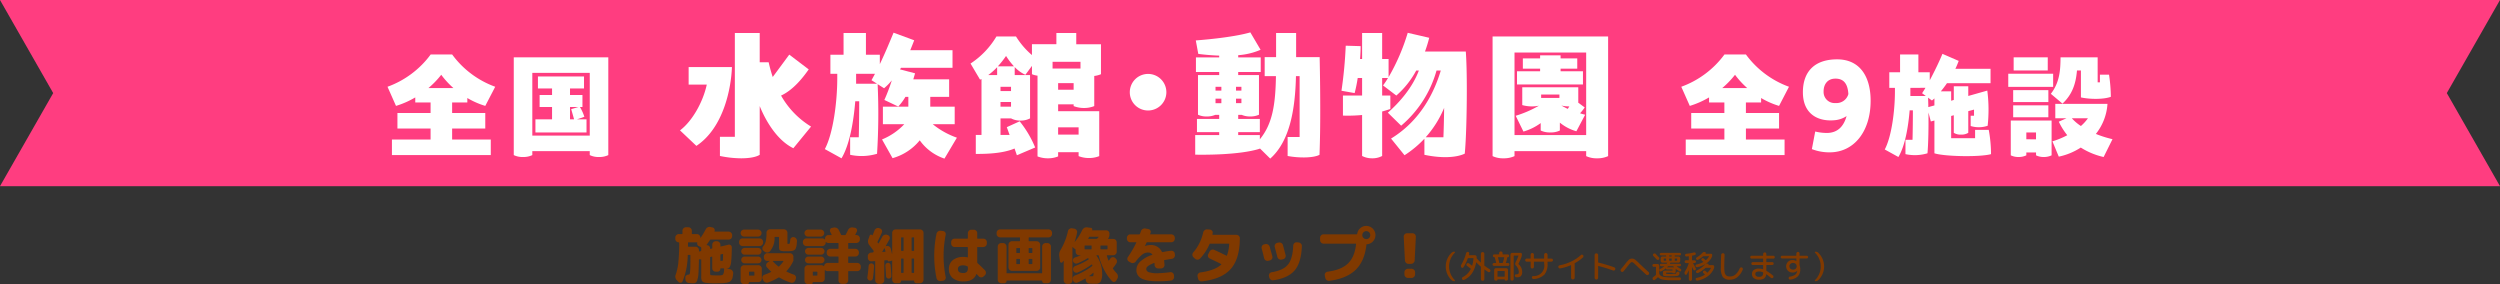 <svg id="レイヤー_1" data-name="レイヤー 1" xmlns="http://www.w3.org/2000/svg" viewBox="0 0 940 106.846">
  <rect x="0" y="0" width="940" height="106.846" fill="#333333" stroke="none"/>
  <defs>
    <style>
      .cls-1 {
        fill: #ff3d80;
      }

      .cls-2 {
        fill: #fff;
      }

      .cls-3 {
        fill: #803900;
      }
    </style>
  </defs>
  <title>txt_facility</title>
  <g>
    <polygon class="cls-1" points="940 70 0 70 20 35 0 0 940 0 920 35 940 70"/>
    <g>
      <path class="cls-2" d="M170,52.465h14.534v5.85H147.365v-5.85H161.9v-4.14H149.434V42.476H161.9v-3.96h-5.76v-1.89a33.426,33.426,0,0,1-7.245,3.194l-3.194-7.2a34.841,34.841,0,0,0,16.244-12.149H170a34.718,34.718,0,0,0,16.2,12.149l-3.735,7.2a30.166,30.166,0,0,1-6.75-2.969v1.665H170v3.96h12.464v5.849H170Zm-8.91-19.349h9.405a31.936,31.936,0,0,1-4.59-5A33.585,33.585,0,0,1,161.089,33.116Z"/>
      <path class="cls-2" d="M228.723,21.552V58.315a7.7,7.7,0,0,1-3.465.72,7.5,7.5,0,0,1-3.509-.72V56.83h-21.6v1.485a7.691,7.691,0,0,1-3.465.72,7.515,7.515,0,0,1-3.51-.72V21.552ZM221.749,50.98V27.4h-21.6V50.98Zm-20.43-6.12h6.255V40.226h-4.68v-4.5h4.68V33.251h-5.31v-4.5h17.324v4.5h-5.264v2.475H219v4.5h-.945a17.276,17.276,0,0,1,1.665,3.69l-2.744.944h3.555v4.951H201.319Zm13.005-4.634V44.86h1.53l-1.08-3.824,2.744-.81Z"/>
      <path class="cls-2" d="M275.207,25.209c-.276,7.754-3.026,22.768-13.364,29.642l-6.159-5.83c4.729-3.575,8.689-10.833,10.064-17.212h-6.82v-6.6Zm29.751,22.383L298.3,55.73c-5.224-2.53-9.678-8.579-12.648-15.837V58.205c-1.375.88-3.96,1.319-6.985,1.319a40.28,40.28,0,0,1-7.973-.879V51.44h5.609V12.4h9.349v11h3.354c.441,1.924.935,3.739,1.54,5.554l6.214-8.414,7.315,5.554c-2.2,3.135-5.775,7.7-10.394,9.844A32.1,32.1,0,0,0,304.958,47.592Z"/>
      <path class="cls-2" d="M359.792,51.771l-4.674,7.864a18.647,18.647,0,0,1-9.294-6.874A20.189,20.189,0,0,1,335.6,59.47l-3.959-7.039A23.866,23.866,0,0,0,340,46.711h-8.029v-6.6h9.569V36.428h-1.1a20.065,20.065,0,0,1-2.695,3.63l-5.224-2.475a68.413,68.413,0,0,0,2.805-7.369,21.339,21.339,0,0,1-2.915,2.97l-2.42-1.54a241.451,241.451,0,0,1-.22,26.176,20.3,20.3,0,0,1-10.118.385v-6.6h3.244c.11-4.013.165-9.458.165-13.528h-1.484c-.66,8.084-2.2,16.5-5.17,21.447l-6.27-3.463c3.135-5.885,4.675-17.763,4.675-26.672v-1.65h-2.585V20.59h4.949V12.4h8.414V20.59h5.225v3.519c2.035-4.234,3.739-8.414,5.169-11.823l7.754,2.86c-.44,1.155-.935,2.419-1.484,3.739h15.892v6.6H338.785l-.385.6,5.664,1.485-.659,2.255h13.472v6.6h-7.093v3.684h9.183v6.6h-8.249A30.41,30.41,0,0,0,359.792,51.771ZM329.766,31.479l-2.09-1.321c.441-.769.88-1.6,1.321-2.419h-7.1v3.74Z"/>
      <path class="cls-2" d="M404.673,12.4v4.235h9.294V27.9a8.943,8.943,0,0,1-2.529.659v11.33a10.043,10.043,0,0,1-3.85.714,10.539,10.539,0,0,1-3.9-.714v-.661h-5.83v2.585h15.453V58.7a10.007,10.007,0,0,1-3.849.715,10.523,10.523,0,0,1-3.905-.715V57.215h-7.7V58.81a10.015,10.015,0,0,1-3.849.714,10.528,10.528,0,0,1-3.9-.714V28.454a7.769,7.769,0,0,1-2.09-.55V24.77l-2.474,3.354a12.689,12.689,0,0,1-4.014-2.915v3.025H387.3V44.512a7.45,7.45,0,0,1-3.574.825,7.305,7.305,0,0,1-3.574-.825h-3.96v6.214h3.41l-1.045-2.914,4.839-2.2a39.766,39.766,0,0,1,5.829,9.844l-6.874,2.915-.88-2.53c-4.674,1.98-11.108,2.035-14.573,2.035V50.726h2.146V29.719l-.55.219-3.575-6.048a31.138,31.138,0,0,0,9.734-10.174h7.368A29.63,29.63,0,0,0,388.01,20.7V16.631H397.2V12.4ZM374.922,28.234V25.265a24.1,24.1,0,0,1-3.354,2.969Zm6.325-3.3a26.184,26.184,0,0,1-2.97-3.9,34.378,34.378,0,0,1-3.079,3.9Zm-5.06,7.7v1.6h3.96v-1.6Zm3.96,5.72h-3.96v1.759h3.96Zm15.618-15.124v2.53h10.5v-2.53Zm7.919,8.03h-5.83v2.474h5.83Zm-5.83,19.357h7.7v-2.75h-7.7Z"/>
      <path class="cls-2" d="M424.806,34.668a6.874,6.874,0,1,1,6.874,6.874A6.841,6.841,0,0,1,424.806,34.668Z"/>
      <path class="cls-2" d="M496.191,21.47c.166,7.973.221,14.188.221,19.852s-.055,10.833-.275,16.883c-2.2,1.21-7.7,1.265-11.989.44V51.5h4.51V28.619h-1.375c-.275,12.153-2.2,24.416-9.678,31.016l-3.9-3.85V55.9c-7.7,2.474-21.778,2.309-24.308,2.254V50.781h9.02v-1.1h-8.36v-4.95h8.36v-1.54h-1.486a8.024,8.024,0,0,1-3.189.606,7.511,7.511,0,0,1-3.3-.66v-14.9h7.975V27.079h-8.745v-5.5h8.745v-.66c-2.75-.11-5.445-.33-7.865-.66l-.934-5.06c6.489-.494,15.178-1.484,20.511-3.024l3.85,6.544a25.879,25.879,0,0,1-8.414,2.035v.825h8.468v5.5h-8.468v1.155h7.81v14.9a7.681,7.681,0,0,1-3.3.66,7.841,7.841,0,0,1-3.19-.606h-1.32v1.54h8.14v4.95h-8.14v1.1h8.14v1.595c4.729-5.774,5.883-12.979,6.049-23.757h-4.234V21.47h4.289V12.4h7.533V21.47ZM459.237,32.633h-2.2v1.43h2.2Zm0,6.16v-1.7h-2.2v1.7Zm7.534-4.73v-1.43h-2.034v1.43Zm-2.034,3.025v1.7h2.034v-1.7Z"/>
      <path class="cls-2" d="M551.521,33.788c0,8.964-.273,18.918-.769,23.977-2.8,1.375-8.193,1.924-15.178.44v-6.05A39.374,39.374,0,0,1,528.1,58.37L523.035,52.1c11.164-6.82,16.279-17.488,18.7-25.572h-1.6A41.956,41.956,0,0,1,526.83,47.262l-5-4.9c4.51-3.96,9.293-9.513,11.658-15.838h-.99a33.424,33.424,0,0,1-7.478,9.4l-5-3.794a31.372,31.372,0,0,0,1.869-2.805h-2.2v6.6h3.08v5.059c-1.045.33-2.035.66-3.08.935V58.645a7.737,7.737,0,0,1-3.8.879,8.165,8.165,0,0,1-3.739-.879v-15.4a59.455,59.455,0,0,1-7.205.22V35.933h7.205v-6.6H510.5A54.783,54.783,0,0,1,509.344,35l-4.951-.88a161.694,161.694,0,0,0,1.6-16.937l5.61.165c0,.989-.055,2.694-.221,4.839h.771V12.4h7.534v9.789h2.42V29a76.831,76.831,0,0,0,7.2-16.663l8.084,1.87a51.862,51.862,0,0,1-1.594,5.169h15.342C551.412,22.9,551.521,28.124,551.521,33.788ZM536.068,51.605h6.655c.111-2.694.22-6.709.275-11.052A39.013,39.013,0,0,1,536.068,51.605Z"/>
      <path class="cls-2" d="M561.209,13.716h43.443V58.7a9.51,9.51,0,0,1-4.125.824A9.181,9.181,0,0,1,596.4,58.7V56.83H569.457V58.7a9.51,9.51,0,0,1-4.125.824,9.181,9.181,0,0,1-4.123-.824Zm8.248,6.049V50.781H596.4V19.765ZM572.371,32.8h21.063v5.83l2.42,1.76a17.073,17.073,0,0,1-1.76,2.2c.6.22,1.484.44,1.926.55l-3.3,6.215a16.868,16.868,0,0,1-6.213-3.246v2.97a7.719,7.719,0,0,1-3.576.715,7.906,7.906,0,0,1-3.629-.715v-2.8a20.421,20.421,0,0,1-6.489,3.19l-2.916-5.94a40.891,40.891,0,0,0,8.745-3.793,12.718,12.718,0,0,1-2.694.274,13.732,13.732,0,0,1-3.576-.494Zm14.408-6.984v.99h8.414v4.95h-24.8V26.8h8.687v-.99h-6.488V21.965h6.488V20.81h7.7v1.155h6.27v3.849Zm-7.312,11h6.873V35.548h-6.873ZM590.08,40h-.166a10.993,10.993,0,0,1-2.859-.33c.769.44,1.6.881,2.42,1.266Z"/>
      <path class="cls-2" d="M656.467,52.465H671v5.85H633.834v-5.85h14.533v-4.14H635.9V42.476h12.465v-3.96h-5.76v-1.89a33.44,33.44,0,0,1-7.244,3.194l-3.2-7.2a34.831,34.831,0,0,0,16.244-12.149h8.055a34.718,34.718,0,0,0,16.2,12.149l-3.734,7.2a30.127,30.127,0,0,1-6.75-2.969v1.665h-5.715v3.96h12.465v5.849H656.467Zm-8.908-19.349h9.4a31.936,31.936,0,0,1-4.59-5A33.628,33.628,0,0,1,647.559,33.116Z"/>
      <path class="cls-2" d="M703.357,37.886c0,11.609-6.3,19.394-15.388,19.394a18.109,18.109,0,0,1-6.705-1.215l1.259-6.615a18.377,18.377,0,0,0,4.545.54c3.869-.09,6.164-2.429,7.244-6.344a9.568,9.568,0,0,1-4.23,1.53c-6.164.675-12.193-2.026-12.193-10.485,0-7.74,4.365-12.375,12.869-12.375S703.357,28.706,703.357,37.886Zm-8.369-2.52c-.226-3.69-1.621-5.849-4.951-5.8-3.148.044-4.408,2.474-4.363,4.9a4.145,4.145,0,0,0,4.5,4.275A4.615,4.615,0,0,0,694.988,35.366Z"/>
      <path class="cls-2" d="M748.625,57.955c-4.229,1.17-17.549.9-21.283-.315V45.311l-1.35.36-.9-3.375c.09,5.489-.045,11.879-.36,15.344a16.615,16.615,0,0,1-8.279.315v-5.4h2.654c.09-3.285.135-7.741.135-11.071h-1.215c-.541,6.616-1.8,13.5-4.23,17.55L708.668,56.2c2.564-4.814,3.824-14.534,3.824-21.824v-1.35h-2.115V27.177h4.051v-6.7h6.884v6.7h4.274v3.014c1.98-3.69,3.781-7.514,4.771-9.945l6.12,2.655c-.36.946-.766,1.981-1.26,2.97h13.228v5.4H732.066c-.72,1.081-1.529,2.115-2.3,3.06h3.87v3.555l.99-.315v-5.13h5.445v3.645l7.154-2.025a55.863,55.863,0,0,1,.135,13.229,10.3,10.3,0,0,1-6.388.091v-3.87h1.259v-2.3l-2.16.585v8.144a4.921,4.921,0,0,1-2.7.675,4.7,4.7,0,0,1-2.746-.675V43.331l-.99.27v8.37h9V48.82h5.13A50.709,50.709,0,0,1,748.625,57.955ZM724.1,36.086l-1.395-1.035c.4-.63.855-1.3,1.26-2.025H718.3v3.06Zm3.24,3.555V36.986a7.566,7.566,0,0,1-.946.81l-1.439-1.08c.045,1.08.09,2.25.09,3.555Z"/>
      <path class="cls-2" d="M771.982,32.666H755.107v-4.95h16.875ZM771.4,58.405a6.654,6.654,0,0,1-2.923.63,6.527,6.527,0,0,1-2.926-.63v-1.08H761.9v1.08a6.663,6.663,0,0,1-2.925.63,6.518,6.518,0,0,1-2.924-.63V45.311H771.4Zm-1.214-20.024H756.953v-4.5h13.229ZM756.953,39.6h13.229v4.5H756.953Zm13-13.095H757.133V21.552h12.824Zm-4.41,25.874V49.811H761.9v2.564Zm5.58-17.1c3.375-4.41,3.6-9,3.644-13.724h13.95v9.4h.855v-2.88H793a59.274,59.274,0,0,1,.676,8.325c-2.791,1.035-8.055.945-11.25.225V26.5h-1.486c-.405,4.9-1.709,8.955-5.444,12.465Zm19.844,23.759a27.013,27.013,0,0,1-8.594-3.555A24.449,24.449,0,0,1,774.1,58.9l-2.387-5.759a30.346,30.346,0,0,0,5.58-2.3,25.915,25.915,0,0,1-3.193-5.085l2.923-1.3h-4.23v-5.4H792.41a20.166,20.166,0,0,1-4.363,11.3A40.722,40.722,0,0,0,794.3,52.33Zm-8.549-11.654a16.8,16.8,0,0,0,2.654-2.925H779A16.8,16.8,0,0,0,782.422,47.381Z"/>
    </g>
  </g>
  <g>
    <path class="cls-3" d="M269.023,106.524a24.537,24.537,0,0,1-3.657-.184,2.075,2.075,0,0,1-1.38-.644,3,3,0,0,1-.321-1.633v-6.44c0-.107-.055-.145-.162-.115a.972.972,0,0,1-.552-.023c-.107-.031-.16.015-.16.138q-.048,3.2-.162,4.968a10.66,10.66,0,0,1-.425,2.656,1.966,1.966,0,0,1-.667,1.081,2.285,2.285,0,0,1-1.07.2c-.061,0-.165-.008-.31-.023s-.33-.031-.552-.046-.411-.031-.563-.046a1.376,1.376,0,0,1-.943-.448,1.488,1.488,0,0,1-.391-.978l-.023-.667a.859.859,0,0,1,.367-.759,1.553,1.553,0,0,1,.9-.322.358.358,0,0,0,.334-.173,3.036,3.036,0,0,0,.184-.931q.081-.759.1-2.127t.023-3.945c0-.138-.061-.207-.184-.207h-.62a.183.183,0,0,0-.207.207,26.267,26.267,0,0,1-1.956,9.752.827.827,0,0,1-.689.495.9.9,0,0,1-.806-.288l-.644-.667a1.9,1.9,0,0,1-.391-2.162,19.983,19.983,0,0,0,.955-4.462,71.852,71.852,0,0,0,.333-7.452c0-.107-.061-.161-.184-.161a1.3,1.3,0,0,1-1.287-1.288V89.32a1.334,1.334,0,0,1,1.311-1.311H256.4c.138,0,.208-.061.208-.184V86.744a1.3,1.3,0,0,1,1.288-1.288h.92a1.272,1.272,0,0,1,.919.38,1.221,1.221,0,0,1,.392.908v1.081a.162.162,0,0,0,.183.184h1.725a1.336,1.336,0,0,1,1.311,1.311v.046a.078.078,0,0,0,.035.069c.023.015.042.008.058-.023a31.518,31.518,0,0,0,1.908-3.2,1.59,1.59,0,0,1,.771-.747,1.564,1.564,0,0,1,1.07-.1l.781.184a.968.968,0,0,1,.667.541,1,1,0,0,1,.023.862c-.03.092.008.138.116.138h5.2a1.336,1.336,0,0,1,1.311,1.311v.391a1.219,1.219,0,0,1-.391.908,1.278,1.278,0,0,1-.92.38h-6.739a.353.353,0,0,0-.3.161q-.575.921-1.242,1.794c-.045.046-.03.092.046.138a.065.065,0,0,0,.046.023,1.159,1.159,0,0,1,.874.357,1.194,1.194,0,0,1,.346.862c0,.138.061.191.184.161l.437-.115a.217.217,0,0,0,.183-.23V92.011a1.336,1.336,0,0,1,1.311-1.311h.437a1.336,1.336,0,0,1,1.311,1.311v.506c0,.138.061.192.184.161l2.829-.667a1,1,0,0,1,.874.184.962.962,0,0,1,.392.805q-.024,3.542-.219,5.221a5.533,5.533,0,0,1-.541,2.174,1.3,1.3,0,0,1-1.1.517.023.023,0,1,0,0,.046l1.22.276a1.421,1.421,0,0,1,.885.575,1.467,1.467,0,0,1,.287,1.012,12.912,12.912,0,0,1-.218,1.484,2.64,2.64,0,0,1-.46,1.011,2.26,2.26,0,0,1-.713.656,4.054,4.054,0,0,1-1.2.345,13.056,13.056,0,0,1-1.679.172Q270.542,106.525,269.023,106.524Zm-5.543-12.1a.217.217,0,0,0,.185-.23v-.989a.32.32,0,0,0-.162-.3l-.805-.414a1,1,0,0,1-.506-1.219c.031-.107-.023-.161-.161-.161H258.9c-.137,0-.207.062-.207.184q0,.229-.011.644t-.012.621a.183.183,0,0,0,.207.207h2.645a1.221,1.221,0,0,1,.909.391,1.279,1.279,0,0,1,.379.92v.345c0,.138.062.177.185.115a.254.254,0,0,1,.114-.023.134.134,0,0,0,.093-.023ZM267,96.841v6.1c0,.292.118.464.356.517a18.8,18.8,0,0,0,2.449.081h.944a2.534,2.534,0,0,0,.632-.092.882.882,0,0,0,.437-.2,2.191,2.191,0,0,0,.219-.436,2.422,2.422,0,0,0,.172-.679c.023-.23.049-.575.081-1.035,0-.122-.07-.184-.207-.184q-.162,0-.507-.012c-.23-.007-.422-.011-.575-.011-.092,0-.138.061-.138.184a1.041,1.041,0,0,1-.321.759,1.066,1.066,0,0,1-.783.322h-.644a1.28,1.28,0,0,1-.92-.38,1.223,1.223,0,0,1-.391-.908V96.657c0-.138-.061-.191-.183-.161l-.437.115A.218.218,0,0,0,267,96.841Zm3.863-.943v2a.163.163,0,0,0,.184.184c.092,0,.192,0,.3.012s.176.011.207.011c.123,0,.2-.119.242-.357s.065-.946.08-2.127c0-.107-.069-.145-.207-.115l-.621.138A.231.231,0,0,0,270.863,95.9Z"/>
    <path class="cls-3" d="M279.189,92.517a1.219,1.219,0,0,1-.908-.391,1.278,1.278,0,0,1-.38-.92v-.253a1.28,1.28,0,0,1,.38-.92,1.219,1.219,0,0,1,.908-.391h6.44a1.336,1.336,0,0,1,1.311,1.311v.253a1.336,1.336,0,0,1-1.311,1.311Zm5.842-6.187a1.311,1.311,0,1,1,0,2.622h-5.244a1.311,1.311,0,0,1,0-2.622Zm1.4,14.674v3.772a1.294,1.294,0,0,1-1.288,1.288h-3.4a.1.1,0,0,0-.115.115.667.667,0,0,1-.667.667h-1.173a1.336,1.336,0,0,1-1.311-1.311V101a1.219,1.219,0,0,1,.391-.908,1.28,1.28,0,0,1,.92-.38h5.359A1.3,1.3,0,0,1,286.434,101Zm-6.463-5.244a1.265,1.265,0,1,1,0-2.53h5.083a1.234,1.234,0,0,1,.886.368,1.251,1.251,0,0,1,0,1.794,1.23,1.23,0,0,1-.886.368Zm0,3.243a1.2,1.2,0,0,1-.9-.38,1.248,1.248,0,0,1,0-1.77,1.2,1.2,0,0,1,.9-.38h5.083a1.265,1.265,0,0,1,0,2.53Zm3.68,4.416v-1.058a.183.183,0,0,0-.207-.207h-1.61a.183.183,0,0,0-.207.207v1.058a.183.183,0,0,0,.207.207h1.61A.183.183,0,0,0,283.651,103.419Zm6.233-1.15c.107-.046.116-.115.023-.207a16.922,16.922,0,0,1-1.564-1.587,1.124,1.124,0,0,1-.264-.931,1.221,1.221,0,0,1,.54-.84l.714-.506c.014-.031,0-.061-.047-.092H288.5a1.219,1.219,0,0,1-.908-.391,1.28,1.28,0,0,1-.38-.92v-.276a1.278,1.278,0,0,1,.38-.92,1.223,1.223,0,0,1,.908-.391h8.51a1.336,1.336,0,0,1,1.311,1.311v1.564a.02.02,0,0,1-.023.023h-.023a13.924,13.924,0,0,1-2.529,3.8c-.093.092-.078.169.045.23a19.081,19.081,0,0,0,2.645,1.1,1.273,1.273,0,0,1,.736.644,1.173,1.173,0,0,1,.046.966l-.207.575a1.355,1.355,0,0,1-1.679.851,21.838,21.838,0,0,1-4.3-1.932.24.24,0,0,0-.322.023,22.5,22.5,0,0,1-3.887,1.84,1.392,1.392,0,0,1-1.023-.023,1.434,1.434,0,0,1-.771-.713l-.3-.6a1.074,1.074,0,0,1,0-.92,1.194,1.194,0,0,1,.69-.644A18.383,18.383,0,0,0,289.884,102.269Zm8.6-13.11a1.361,1.361,0,0,1,.863.518,1.439,1.439,0,0,1,.31.977q-.047.759-.092,1.242a4.61,4.61,0,0,1-.184.931c-.091.3-.169.529-.23.691a.988.988,0,0,1-.4.448,2.9,2.9,0,0,1-.518.288,3.432,3.432,0,0,1-.782.138q-.575.057-.989.057h-1.311a3.808,3.808,0,0,1-1.817-.276q-.414-.276-.414-1.219V89.3a.183.183,0,0,0-.207-.207h-1.265a.183.183,0,0,0-.207.207,7.541,7.541,0,0,1-1.794,5.244,1.262,1.262,0,0,1-.954.414,1.6,1.6,0,0,1-1.024-.368l-.414-.322a.96.96,0,0,1-.391-.805,1.318,1.318,0,0,1,.345-.9,4.462,4.462,0,0,0,.932-1.909,14.548,14.548,0,0,0,.264-3.151,1.219,1.219,0,0,1,.391-.908,1.28,1.28,0,0,1,.92-.38h5.244a1.336,1.336,0,0,1,1.311,1.311v3.818c0,.169.019.272.058.31s.149.058.333.058q.369,0,.472-.207a5.192,5.192,0,0,0,.195-1.265,1.111,1.111,0,0,1,.437-.84A1.1,1.1,0,0,1,298.486,89.159Zm-7.819,8.947c-.108,0-.131.046-.07.138a14.749,14.749,0,0,0,2.048,1.932.192.192,0,0,0,.275,0,10.85,10.85,0,0,0,1.656-1.932c.061-.092.031-.138-.092-.138Z"/>
    <path class="cls-3" d="M303.2,92.517a1.336,1.336,0,0,1-1.311-1.311v-.253a1.336,1.336,0,0,1,1.311-1.311h5.98a1.258,1.258,0,0,1,.92.391c.077.077.115.054.115-.069v-.276a1.28,1.28,0,0,1,.38-.92,1.223,1.223,0,0,1,.908-.391h1.081a.11.11,0,0,0,.1-.058.1.1,0,0,0,.012-.1l-.529-1.058a1,1,0,0,1-.034-.9.877.877,0,0,1,.678-.552l.621-.138a1.815,1.815,0,0,1,1.1.115,1.639,1.639,0,0,1,.805.736q.505.966.874,1.771a.269.269,0,0,0,.276.184h1.219a.343.343,0,0,0,.3-.184q.323-.574.874-1.725a1.644,1.644,0,0,1,.748-.782,1.705,1.705,0,0,1,1.069-.161l.713.115a.986.986,0,0,1,.736.529.976.976,0,0,1,.023.9l-.575,1.15a.1.1,0,0,0,.012.1.111.111,0,0,0,.1.058h.3a1.336,1.336,0,0,1,1.311,1.311v.368a1.336,1.336,0,0,1-1.311,1.311h-2.9c-.123,0-.184.069-.184.207v1.794a.162.162,0,0,0,.184.184h2.53a1.336,1.336,0,0,1,1.311,1.311v.276a1.336,1.336,0,0,1-1.311,1.311h-2.53c-.123,0-.184.069-.184.207v2.024a.162.162,0,0,0,.184.184h3.243a1.336,1.336,0,0,1,1.311,1.311v.46a1.336,1.336,0,0,1-1.311,1.311h-3.243c-.123,0-.184.069-.184.207v3.266a1.336,1.336,0,0,1-1.311,1.311h-1.058a1.219,1.219,0,0,1-.908-.391,1.28,1.28,0,0,1-.38-.92v-3.266a.183.183,0,0,0-.207-.207h-3.91a1.221,1.221,0,0,1-.9-.368.076.076,0,0,0-.092-.023.073.073,0,0,0-.046.069v3.151a1.294,1.294,0,0,1-1.288,1.288h-3.105a.1.1,0,0,0-.115.115.658.658,0,0,1-.184.471.608.608,0,0,1-.46.2H303.8a1.336,1.336,0,0,1-1.311-1.311V101a1.219,1.219,0,0,1,.391-.908,1.278,1.278,0,0,1,.92-.38h5.037a1.221,1.221,0,0,1,.9.368c.015.031.042.038.08.023s.058-.038.058-.069a1.279,1.279,0,0,1,1.288-1.173h3.91c.138,0,.207-.061.207-.184V96.657a.183.183,0,0,0-.207-.207h-2.921a1.336,1.336,0,0,1-1.311-1.311v-.276a1.336,1.336,0,0,1,1.311-1.311h2.921c.138,0,.207-.061.207-.184V91.574a.183.183,0,0,0-.207-.207H311.5a1.249,1.249,0,0,1-.92-.368c-.031-.03-.057-.038-.08-.023a.076.076,0,0,0-.035.069v.161a1.277,1.277,0,0,1-.379.92,1.221,1.221,0,0,1-.909.391Zm5.4-6.187a1.311,1.311,0,1,1,0,2.622H303.8a1.311,1.311,0,0,1,0-2.622Zm-4.646,9.43a1.229,1.229,0,0,1-.885-.368,1.249,1.249,0,0,1,0-1.794,1.233,1.233,0,0,1,.885-.368h4.784a1.237,1.237,0,0,1,.886.368,1.251,1.251,0,0,1,0,1.794,1.233,1.233,0,0,1-.886.368Zm0,3.243a1.265,1.265,0,0,1,0-2.53h4.784a1.265,1.265,0,0,1,0,2.53Zm3.381,4.416v-1.058a.183.183,0,0,0-.207-.207h-1.311a.183.183,0,0,0-.207.207v1.058a.183.183,0,0,0,.207.207h1.311A.183.183,0,0,0,307.341,103.419Z"/>
    <path class="cls-3" d="M327.03,105.489a1.006,1.006,0,0,1-.691-.426,1.124,1.124,0,0,1-.206-.793q.321-2.415.46-4.255a1.112,1.112,0,0,1,.356-.725.984.984,0,0,1,.748-.264,1.053,1.053,0,0,1,.713.368,1.042,1.042,0,0,1,.253.759q-.184,2.575-.46,4.485a.914.914,0,0,1-.4.667A1,1,0,0,1,327.03,105.489Zm9.729,1.012a1.225,1.225,0,0,1-.909-.391,1.277,1.277,0,0,1-.379-.92V98.014c0-.031-.02-.053-.058-.069a.09.09,0,0,0-.1.023,1.011,1.011,0,0,1-.414.161l-.6.138a.428.428,0,0,1-.356-.069.412.412,0,0,1-.195-.3c0-.046-.031-.069-.092-.069l-.989.069c-.123,0-.185.069-.185.207v7.314a1.336,1.336,0,0,1-1.311,1.311h-.781a1.336,1.336,0,0,1-1.311-1.311V98.359a.163.163,0,0,0-.184-.184l-1.243.092a1.277,1.277,0,0,1-1.334-1.219l-.023-.69a1.229,1.229,0,0,1,.357-.943,1.4,1.4,0,0,1,.909-.437l.5-.023a.355.355,0,0,0,.323-.207.623.623,0,0,1,.057-.092.774.774,0,0,1,.057-.069c.077-.092.061-.207-.045-.345q-.254-.323-.782-1.012t-.782-1.035a2.232,2.232,0,0,1-.369-2.254l.483-1.357a.475.475,0,0,1,.426-.345.508.508,0,0,1,.518.207c.061.062.107.062.137,0q.507-1.2.737-1.794a1.433,1.433,0,0,1,.7-.782,1.324,1.324,0,0,1,1.024-.092l.276.092a1.2,1.2,0,0,1,.736.621,1.069,1.069,0,0,1,.022.943q-.8,1.794-1.609,3.4a.355.355,0,0,0,.023.368l.207.276c.061.092.122.084.184-.023q.161-.3,1.38-2.461a1.4,1.4,0,0,1,.782-.679,1.525,1.525,0,0,1,1.057-.011l.23.092a1.1,1.1,0,0,1,.667.678,1.048,1.048,0,0,1-.068.932q-1.035,1.863-1.38,2.438c-.016.062.015.1.091.115l.162-.046a1.333,1.333,0,0,1,1.609.943q.162.645.483,1.978a.1.1,0,0,0,.07.023V87.549a1.3,1.3,0,0,1,1.288-1.288h9.177a1.276,1.276,0,0,1,.919.38,1.22,1.22,0,0,1,.392.908V105.19a1.338,1.338,0,0,1-1.311,1.311h-1.357a.864.864,0,0,1-.874-.874.122.122,0,0,0-.139-.138h-4.623a.122.122,0,0,0-.137.138.867.867,0,0,1-.242.621.805.805,0,0,1-.609.253ZM332.78,94.679c.137,0,.183-.076.137-.23q-.091-.368-.275-1.058c-.031-.107-.078-.115-.139-.023-.076.123-.2.322-.367.6s-.3.475-.391.6a.077.077,0,0,0-.012.1.113.113,0,0,0,.1.057Zm1.012,4.14a.9.9,0,0,1,.7.207.948.948,0,0,1,.357.644q.207,2.162.3,4a.96.96,0,0,1-.252.736,1.1,1.1,0,0,1-.713.345.929.929,0,0,1-.713-.253.979.979,0,0,1-.323-.69q-.091-1.886-.252-3.864a1.026,1.026,0,0,1,.9-1.127Zm5.014-9.384v4.692a.183.183,0,0,0,.207.207h.551c.123,0,.185-.069.185-.207V89.435a.163.163,0,0,0-.185-.184h-.551C338.875,89.251,338.806,89.312,338.806,89.435Zm0,7.981v4.991a.183.183,0,0,0,.207.207h.551c.123,0,.185-.069.185-.207V97.416c0-.138-.062-.207-.185-.207h-.551A.183.183,0,0,0,338.806,97.416Zm3.956-7.981v4.692a.183.183,0,0,0,.207.207h.529a.183.183,0,0,0,.207-.207V89.435c0-.123-.069-.184-.207-.184h-.529C342.831,89.251,342.762,89.312,342.762,89.435Zm0,7.981v4.991a.183.183,0,0,0,.207.207h.529a.183.183,0,0,0,.207-.207V97.416a.183.183,0,0,0-.207-.207h-.529A.183.183,0,0,0,342.762,97.416Z"/>
    <path class="cls-3" d="M353.709,105.673a1.4,1.4,0,0,1-1.012-.253,1.371,1.371,0,0,1-.574-.874,41.108,41.108,0,0,1,0-16.652,1.371,1.371,0,0,1,.574-.874,1.408,1.408,0,0,1,1.012-.253l.874.115a1.065,1.065,0,0,1,.806.472,1.164,1.164,0,0,1,.183.954,40.467,40.467,0,0,0,0,15.824,1.134,1.134,0,0,1-.183.943,1.15,1.15,0,0,1-.806.483Zm8.648.138a6.192,6.192,0,0,1-4.105-1.231,4.22,4.22,0,0,1-1.46-3.415,4.117,4.117,0,0,1,1.449-3.347,6.266,6.266,0,0,1,4.116-1.207,7.021,7.021,0,0,1,1.38.138c.123.031.184-.023.184-.161v-3.5a.183.183,0,0,0-.207-.207h-4.783a1.221,1.221,0,0,1-.909-.391,1.277,1.277,0,0,1-.379-.92v-.529a1.277,1.277,0,0,1,.379-.92,1.221,1.221,0,0,1,.909-.391h4.783c.139,0,.207-.061.207-.184V87.664a1.224,1.224,0,0,1,.391-.908,1.278,1.278,0,0,1,.92-.38h.92a1.3,1.3,0,0,1,1.288,1.288V89.55c0,.123.069.184.207.184h2.094a1.334,1.334,0,0,1,1.31,1.311v.529a1.334,1.334,0,0,1-1.31,1.311h-2.094a.183.183,0,0,0-.207.207v5.566a.461.461,0,0,0,.162.322q1.08.966,2.736,2.645a1.315,1.315,0,0,1,.369.932,1.27,1.27,0,0,1-.392.931l-.46.437a1.293,1.293,0,0,1-.919.368,1.183,1.183,0,0,1-.9-.391c-.078-.092-.2-.222-.369-.391s-.291-.3-.368-.391a.174.174,0,0,0-.126-.046.1.1,0,0,0-.1.069Q366.015,105.812,362.357,105.811Zm-.207-6.049q-1.977,0-1.978,1.4,0,1.5,1.978,1.495a1.866,1.866,0,0,0,1.357-.414,1.9,1.9,0,0,0,.414-1.38v-.414a.285.285,0,0,0-.184-.3A3.426,3.426,0,0,0,362.15,99.762Z"/>
    <path class="cls-3" d="M376.02,89.251a1.221,1.221,0,0,1-.909-.391,1.277,1.277,0,0,1-.38-.92v-.391a1.3,1.3,0,0,1,1.289-1.288h18.261a1.3,1.3,0,0,1,1.288,1.288v.391a1.276,1.276,0,0,1-.379.92,1.221,1.221,0,0,1-.909.391h-7.314a.163.163,0,0,0-.184.184v1.081a.163.163,0,0,0,.184.184H389.8a1.336,1.336,0,0,1,1.311,1.311v8.533a1.336,1.336,0,0,1-1.311,1.311H380.5a1.336,1.336,0,0,1-1.311-1.311V92.011A1.336,1.336,0,0,1,380.5,90.7h2.829a.163.163,0,0,0,.185-.184V89.435a.163.163,0,0,0-.185-.184Zm1.126,2.139a1.338,1.338,0,0,1,1.312,1.311v9.867c0,.122.068.184.207.184h12.971c.138,0,.207-.062.207-.184V92.7a1.336,1.336,0,0,1,1.311-1.311h.69a1.336,1.336,0,0,1,1.311,1.311V105.19a1.336,1.336,0,0,1-1.311,1.311h-1.127a.864.864,0,0,1-.874-.874.122.122,0,0,0-.137-.138H378.6a.121.121,0,0,0-.137.138.864.864,0,0,1-.875.874h-1.126a1.336,1.336,0,0,1-1.311-1.311V92.7a1.336,1.336,0,0,1,1.311-1.311Zm6.372,3.542V93.46a.163.163,0,0,0-.185-.184h-.989c-.137,0-.207.062-.207.184v1.472a.183.183,0,0,0,.207.207h.989C383.456,95.139,383.518,95.07,383.518,94.932Zm0,4.163V97.554c0-.138-.062-.207-.185-.207h-.989a.183.183,0,0,0-.207.207V99.1c0,.123.07.184.207.184h.989A.163.163,0,0,0,383.518,99.1Zm3.265-5.635v1.472c0,.138.062.207.184.207h.99a.183.183,0,0,0,.207-.207V93.46c0-.122-.07-.184-.207-.184h-.99A.163.163,0,0,0,386.783,93.46Zm0,4.094V99.1a.163.163,0,0,0,.184.184h.99c.137,0,.207-.061.207-.184V97.554a.183.183,0,0,0-.207-.207h-.99C386.845,97.347,386.783,97.416,386.783,97.554Z"/>
    <path class="cls-3" d="M398.559,98.267l-.276-2a3.508,3.508,0,0,1,.529-2.346,23.969,23.969,0,0,0,2.737-7.015,1.32,1.32,0,0,1,.576-.84,1.306,1.306,0,0,1,.988-.218l.828.138a1.25,1.25,0,0,1,.84.54,1.2,1.2,0,0,1,.195.978,25.459,25.459,0,0,1-.92,3.427.1.1,0,0,0,.012.046c.007.015.019.015.034,0a20.947,20.947,0,0,0,2.806-4.439,1.911,1.911,0,0,1,.748-.828,1.59,1.59,0,0,1,1.046-.23l1.426.184a.627.627,0,0,1,.472.287.635.635,0,0,1,.057.541c-.031.077,0,.115.093.115h5.2a1.137,1.137,0,0,1,.851.357,1.193,1.193,0,0,1,.345.862v.345a2.435,2.435,0,0,1-.483,1.541c-.015.016-.015.038,0,.069s.031.046.046.046h1.886a1.221,1.221,0,0,1,.909.391,1.277,1.277,0,0,1,.379.92v3.519a1.277,1.277,0,0,1-.379.92,1.221,1.221,0,0,1-.909.391h-2.254c-.138,0-.192.061-.161.184a15.787,15.787,0,0,0,.575,1.748.116.116,0,0,0,.1.08c.053.008.088,0,.1-.034.077-.092.176-.226.3-.4s.2-.288.23-.334a1.2,1.2,0,0,1,.828-.506,1.183,1.183,0,0,1,.92.253l.207.161a1.364,1.364,0,0,1,.518.908,1.45,1.45,0,0,1-.219,1.024,19.525,19.525,0,0,1-1.242,1.725.222.222,0,0,0,0,.3,14.42,14.42,0,0,0,1.334,1.633,1.816,1.816,0,0,1,.483.978,1.628,1.628,0,0,1-.184,1.069l-.414.713a.974.974,0,0,1-.747.529.919.919,0,0,1-.84-.3,18.463,18.463,0,0,1-2.955-4.209,24,24,0,0,1-2.036-5.313.237.237,0,0,0-.253-.207h-.529a.1.1,0,0,0-.08.046.083.083,0,0,0-.012.092,11.436,11.436,0,0,1,2.139,6.555,6.459,6.459,0,0,1-.54,3.186,2.084,2.084,0,0,1-1.9.839q-1.311,0-2.322-.046a1.373,1.373,0,0,1-.944-.414,1.467,1.467,0,0,1-.437-.943l-.046-.46a.109.109,0,0,0-.069-.1.089.089,0,0,0-.115.011,24.837,24.837,0,0,1-2.852,1.495,1.12,1.12,0,0,1-.977.011,1.216,1.216,0,0,1-.679-.724l-.115-.253a1.3,1.3,0,0,1,.035-1,1.216,1.216,0,0,1,.724-.679,24.693,24.693,0,0,0,6.44-3.519.268.268,0,0,0,.092-.322l-.069-.207c-.061-.107-.146-.123-.253-.046a26.017,26.017,0,0,1-5.129,2.944,1.168,1.168,0,0,1-1,.011,1.213,1.213,0,0,1-.679-.724l-.023-.069a1.234,1.234,0,0,1,.046-.989,1.266,1.266,0,0,1,.737-.667,25.856,25.856,0,0,0,4.967-2.438c.123-.061.138-.138.046-.23a.436.436,0,0,1-.057-.081.438.438,0,0,0-.058-.08c-.092-.123-.191-.145-.3-.069a28.483,28.483,0,0,1-3.8,1.932,1.216,1.216,0,0,1-.954-.023,1.186,1.186,0,0,1-.656-.69,1.144,1.144,0,0,1,.713-1.518q.668-.207,2.07-.759c.015-.03.015-.054,0-.069h-.575a1.219,1.219,0,0,1-.908-.391,1.278,1.278,0,0,1-.38-.92v-.69a.352.352,0,0,0-.161-.3l-.529-.368a.942.942,0,0,1-.322-.368c-.077-.107-.13-.115-.161-.023a.821.821,0,0,0-.023.23V105.42a1.336,1.336,0,0,1-1.311,1.311h-.69a1.219,1.219,0,0,1-.908-.391,1.28,1.28,0,0,1-.38-.92V98.129a.055.055,0,0,0-.045-.058.07.07,0,0,0-.07.012c-.031.046-.076.119-.138.219s-.107.172-.138.218a.526.526,0,0,1-.368.242.571.571,0,0,1-.425-.1A.508.508,0,0,1,398.559,98.267Zm9.246-5.75v1.035a.183.183,0,0,0,.207.207h2.254c.123,0,.184-.069.184-.207V92.517c0-.138-.061-.207-.184-.207h-2.254A.183.183,0,0,0,407.805,92.517Zm1.38-2.829c-.061.092-.023.138.115.138h2.921a.441.441,0,0,0,.322-.138l.253-.253a2.674,2.674,0,0,0,.23-.253c.077-.107.054-.161-.068-.161h-3.2a.318.318,0,0,0-.3.161c-.031.061-.077.146-.138.253S409.216,89.627,409.185,89.688Zm1.357,14.191c.291,0,.468-.058.529-.173a3.126,3.126,0,0,0,.092-1.023.1.1,0,0,0-.046-.08.081.081,0,0,0-.092-.012,16.031,16.031,0,0,1-1.426,1.127q-.138.138,0,.138Q409.991,103.879,410.542,103.879Zm3.22-11.362v1.035c0,.138.061.207.184.207h2.277a.183.183,0,0,0,.207-.207V92.517a.183.183,0,0,0-.207-.207h-2.277C413.823,92.31,413.762,92.379,413.762,92.517Z"/>
    <path class="cls-3" d="M425.009,91.091a1.219,1.219,0,0,1-.908-.391,1.278,1.278,0,0,1-.38-.92v-.345a1.278,1.278,0,0,1,.38-.92,1.223,1.223,0,0,1,.908-.391h3.335a.269.269,0,0,0,.276-.184q.047-.115.172-.46t.2-.529a1.51,1.51,0,0,1,.656-.84,1.446,1.446,0,0,1,1.023-.2l1.1.207a1.064,1.064,0,0,1,.759.518,1.049,1.049,0,0,1,.092.908c-.015.046-.042.115-.08.207s-.066.161-.081.207c-.031.107.015.161.138.161h7.82a1.336,1.336,0,0,1,1.311,1.311v.345a1.336,1.336,0,0,1-1.311,1.311h-9.062a.271.271,0,0,0-.276.161q-.552,1.173-.575,1.219v.046h.046a5.771,5.771,0,0,1,1.932-.368,4.432,4.432,0,0,1,4.37,2.507.211.211,0,0,0,.276.138q1.4-.3,3.174-.506a1.212,1.212,0,0,1,.955.276,1.227,1.227,0,0,1,.471.874l.046.437a1.31,1.31,0,0,1-.287.954,1.268,1.268,0,0,1-.863.5q-1.242.184-2.76.46a.187.187,0,0,0-.161.253q.138,1.357.138,1.587a1.181,1.181,0,0,1-.368.92,1.258,1.258,0,0,1-.92.391h-1.1a1.277,1.277,0,0,1-.92-.379,1.307,1.307,0,0,1-.414-.909q0-.414-.023-.621a.136.136,0,0,0-.069-.115.155.155,0,0,0-.138-.023q-2.9,1.128-2.9,2.208a1.308,1.308,0,0,0,.92,1.23,10.319,10.319,0,0,0,3.565.4,36.91,36.91,0,0,0,4.508-.391,1.235,1.235,0,0,1,.955.265,1.186,1.186,0,0,1,.471.862l.046.552a1.351,1.351,0,0,1-.287.966,1.256,1.256,0,0,1-.863.506,42.112,42.112,0,0,1-4.83.276q-4.37,0-6.279-1.058a3.47,3.47,0,0,1-1.909-3.243,4.346,4.346,0,0,1,1.472-3.128,11.856,11.856,0,0,1,4.416-2.484c.123-.061.146-.138.069-.23a2.056,2.056,0,0,0-1.679-.667,3.456,3.456,0,0,0-2.024.725,13.342,13.342,0,0,0-2.484,2.633,1.453,1.453,0,0,1-.885.575,1.407,1.407,0,0,1-1.024-.161l-.667-.368a1.113,1.113,0,0,1-.575-.759,1.153,1.153,0,0,1,.184-.943,42.141,42.141,0,0,0,3.151-5.405c.061-.107.023-.161-.115-.161Z"/>
    <path class="cls-3" d="M449.344,97.278l-.575-.529a1.307,1.307,0,0,1-.115-1.817,16.954,16.954,0,0,0,3.725-7.452,1.552,1.552,0,0,1,.553-.909,1.394,1.394,0,0,1,.965-.333l.92.069a1.29,1.29,0,0,1,.9.437,1.017,1.017,0,0,1,.254.9.837.837,0,0,1-.047.218.882.882,0,0,0-.046.219.141.141,0,0,0,.035.138.165.165,0,0,0,.127.069h8.832a1.279,1.279,0,0,1,.92.379,1.228,1.228,0,0,1,.391.909q-.048,7.751-3.428,11.558t-10.81,4.657a1.279,1.279,0,0,1-.988-.276,1.383,1.383,0,0,1-.529-.874l-.138-.759a1.177,1.177,0,0,1,.23-.954,1.224,1.224,0,0,1,.851-.495q5.4-.737,7.8-2.944c.091-.092.076-.169-.046-.23q-1.7-.873-4.278-2.07a1.142,1.142,0,0,1-.633-.724,1.19,1.19,0,0,1,.1-.955l.5-.943a1.308,1.308,0,0,1,.771-.656,1.359,1.359,0,0,1,1.024.058q2.829,1.311,4.508,2.162a.156.156,0,0,0,.23-.069,15.115,15.115,0,0,0,.828-4.255.163.163,0,0,0-.184-.184h-6.947a.27.27,0,0,0-.276.184,18.289,18.289,0,0,1-3.542,5.405,1.288,1.288,0,0,1-.919.414A1.318,1.318,0,0,1,449.344,97.278Z"/>
    <path class="cls-3" d="M475.311,97.071q-.553-2.3-.92-3.634a1.216,1.216,0,0,1,.126-.966,1.154,1.154,0,0,1,.794-.575l.46-.115a1.4,1.4,0,0,1,1.632.966q.621,2.254.99,3.634a1.173,1.173,0,0,1-.15.966,1.237,1.237,0,0,1-.817.575l-.552.138a1.286,1.286,0,0,1-.989-.172A1.233,1.233,0,0,1,475.311,97.071Zm14.19-4.554q-.229,6.234-2.714,9.154t-7.98,3.7a1.3,1.3,0,0,1-1.013-.241,1.413,1.413,0,0,1-.574-.886l-.093-.437a1.214,1.214,0,0,1,.195-.931,1.193,1.193,0,0,1,.818-.518q4.346-.69,6.129-2.864t1.989-7.141a1.284,1.284,0,0,1,.4-.9,1.183,1.183,0,0,1,.908-.345l.644.046a1.447,1.447,0,0,1,.92.437A1.176,1.176,0,0,1,489.5,92.517ZM481.889,97.6a1.314,1.314,0,0,1-.99-.161,1.281,1.281,0,0,1-.6-.782q-.022-.138-.989-3.749a1.283,1.283,0,0,1,.138-1,1.184,1.184,0,0,1,.782-.586l.53-.115a1.385,1.385,0,0,1,1.011.161,1.262,1.262,0,0,1,.622.8q.642,2.369.988,3.749a1.2,1.2,0,0,1-.15.977,1.224,1.224,0,0,1-.816.587Z"/>
    <path class="cls-3" d="M513.72,84.95a3.454,3.454,0,0,1,.23,6.9c-.123,0-.183.069-.183.207a.915.915,0,0,1-.012.092.69.69,0,0,0-.012.115q-.712,6.072-4.129,9.292t-9.786,4.025a1.3,1.3,0,0,1-.989-.265,1.435,1.435,0,0,1-.552-.862l-.161-.874a1.167,1.167,0,0,1,.219-.932,1.188,1.188,0,0,1,.84-.494q5.128-.667,7.647-3.082t3.047-7.245c.031-.138-.023-.207-.161-.207H497.666a1.336,1.336,0,0,1-1.311-1.311v-.92a1.221,1.221,0,0,1,.391-.909,1.281,1.281,0,0,1,.92-.379h12.42a.217.217,0,0,0,.23-.184,3.4,3.4,0,0,1,1.139-2.116A3.291,3.291,0,0,1,513.72,84.95Zm-1.058,4.508a1.5,1.5,0,1,0-.436-1.058A1.442,1.442,0,0,0,512.662,89.458Z"/>
    <path class="cls-3" d="M529.613,99.21a1.262,1.262,0,0,1-.931-.38,1.441,1.441,0,0,1-.426-.931l-.46-8.878a1.215,1.215,0,0,1,.345-.92,1.188,1.188,0,0,1,.9-.391h2.07a1.187,1.187,0,0,1,.9.391,1.219,1.219,0,0,1,.345.92l-.437,8.878a1.424,1.424,0,0,1-.437.931,1.3,1.3,0,0,1-.943.38Zm1.15,1.84a1.336,1.336,0,0,1,1.311,1.311v.828a1.336,1.336,0,0,1-1.311,1.311h-1.38a1.336,1.336,0,0,1-1.311-1.311v-.828a1.336,1.336,0,0,1,1.311-1.311Z"/>
    <path class="cls-3" d="M546.84,105.724a1.429,1.429,0,0,1-1.056-.408,7.244,7.244,0,0,1-1.62-2.352,7.153,7.153,0,0,1,0-5.568,7.244,7.244,0,0,1,1.62-2.352,1.429,1.429,0,0,1,1.056-.408.217.217,0,0,1,.216.144.225.225,0,0,1-.06.264,7.243,7.243,0,0,0,0,10.272.221.221,0,0,1,.048.258A.209.209,0,0,1,546.84,105.724Z"/>
    <path class="cls-3" d="M552.42,95.368q-.072.312-.12.468a.085.085,0,0,0,.018.078.083.083,0,0,0,.066.042h2.16a.676.676,0,0,1,.486.192.589.589,0,0,1,.186.468q0,.144-.024.432a.184.184,0,0,0,.084.156.035.035,0,0,1,.024.012l.024.024q.72.792,1.416,1.44.012.024.042.012a.038.038,0,0,0,.03-.036V95.428a.633.633,0,0,1,.186-.456.652.652,0,0,1,.924,0,.633.633,0,0,1,.186.456v4.32a.2.2,0,0,0,.084.168,21.075,21.075,0,0,0,1.9,1.3.59.59,0,0,1,.288.36.633.633,0,0,1-.036.468.547.547,0,0,1-.768.228q-.828-.516-1.38-.912-.084-.06-.084.036v3.54a.635.635,0,0,1-.186.456.652.652,0,0,1-.924,0,.635.635,0,0,1-.186-.456v-4.56a.193.193,0,0,0-.072-.156,22.6,22.6,0,0,1-1.644-1.56q-.06-.06-.084.024-.8,4.788-4.488,6.54a.554.554,0,0,1-.45.024.586.586,0,0,1-.33-.312.541.541,0,0,1-.012-.432.6.6,0,0,1,.288-.324,6.708,6.708,0,0,0,2.988-3.024.14.14,0,0,0-.048-.168q-.564-.444-1.356-1.02a.564.564,0,0,1-.228-.378.546.546,0,0,1,.108-.426.554.554,0,0,1,.384-.24.592.592,0,0,1,.444.108q.276.192,1.128.828.084.06.108-.036a10.8,10.8,0,0,0,.468-2.664.085.085,0,0,0-.1-.1h-1.884a.141.141,0,0,0-.144.084,15.677,15.677,0,0,1-1.644,3.36.4.4,0,0,1-.354.2.49.49,0,0,1-.39-.162.758.758,0,0,1-.186-.462.858.858,0,0,1,.114-.5,16.677,16.677,0,0,0,1.812-4.368.618.618,0,0,1,.27-.378.676.676,0,0,1,.45-.114.484.484,0,0,1,.372.222A.54.54,0,0,1,552.42,95.368Z"/>
    <path class="cls-3" d="M561.756,99.964a.554.554,0,0,1-.39-.15.493.493,0,0,1-.162-.378.553.553,0,0,1,.552-.552h.732c.064,0,.088-.031.072-.1q-.288-1.152-.54-2a.1.1,0,0,0-.108-.084h-.06a.528.528,0,0,1,0-1.056h1.716q.108,0,.108-.1v-.36a.629.629,0,0,1,.186-.462.645.645,0,0,1,.912.006.637.637,0,0,1,.186.456v.36q0,.1.108.1h1.824a.528.528,0,0,1,0,1.056h-.037a.1.1,0,0,0-.107.084,16.281,16.281,0,0,1-.54,2c-.017.065,0,.1.06.1H567a.514.514,0,0,1,.384.162.542.542,0,0,1,.156.39.5.5,0,0,1-.156.378.534.534,0,0,1-.384.15Zm.732.876h3.828a.7.7,0,0,1,.684.684v3.384a.615.615,0,0,1-.612.612h-.2a.431.431,0,0,1-.42-.42.053.053,0,0,0-.06-.06h-2.568c-.048,0-.073.02-.073.06a.416.416,0,0,1-.119.294.384.384,0,0,1-.288.126h-.216a.635.635,0,0,1-.636-.636v-3.36a.7.7,0,0,1,.684-.684Zm3.276,3.072v-1.92c0-.072-.033-.108-.1-.108h-2.5a.1.1,0,0,0-.109.108v1.92a.1.1,0,0,0,.109.108h2.5C565.731,104.02,565.764,103.984,565.764,103.912ZM563.3,96.7q-.1,0-.072.1.2.672.5,1.992a.12.12,0,0,0,.132.1H564.9a.132.132,0,0,0,.132-.084,16.647,16.647,0,0,0,.552-1.992q.024-.108-.084-.108Zm5.675,8.64a.585.585,0,0,1-.431.18.609.609,0,0,1-.438-.18.576.576,0,0,1-.186-.432V95.764a.7.7,0,0,1,.684-.684h3.132a.475.475,0,0,1,.354.156.5.5,0,0,1,.15.36,3.047,3.047,0,0,1-.156.984,19.678,19.678,0,0,1-1.152,2.592.123.123,0,0,0,.036.168,3.764,3.764,0,0,1,1.368,2.94,2.092,2.092,0,0,1-.462,1.512,1.94,1.94,0,0,1-1.434.468h-.18a.692.692,0,0,1-.672-.552.424.424,0,0,1,.1-.384.5.5,0,0,1,.361-.18,1.3,1.3,0,0,0,.828-.2.939.939,0,0,0,.2-.7,3.687,3.687,0,0,0-1.116-2.436.894.894,0,0,1-.132-1.08,20.149,20.149,0,0,0,1.1-2.532q.024-.1-.06-.1h-1.608a.1.1,0,0,0-.108.108v8.7A.586.586,0,0,1,568.979,105.34Z"/>
    <path class="cls-3" d="M574.044,98.38a.542.542,0,0,1-.4-.168.556.556,0,0,1-.169-.408.555.555,0,0,1,.565-.564h1.368a.1.1,0,0,0,.108-.108v-1.38a.615.615,0,0,1,.612-.612.609.609,0,0,1,.438.18.58.58,0,0,1,.186.432v1.38q0,.108.1.108h3.636a.1.1,0,0,0,.108-.108V95.788a.627.627,0,0,1,.186-.462.645.645,0,0,1,.912.006.633.633,0,0,1,.186.456v1.344a.1.1,0,0,0,.108.108h1.367a.553.553,0,0,1,.565.564.555.555,0,0,1-.168.408.542.542,0,0,1-.4.168h-1.367q-.108,0-.108.1V99.1a6.108,6.108,0,0,1-1.176,4.134,6.258,6.258,0,0,1-4.008,1.686.6.6,0,0,1-.438-.126.632.632,0,0,1-.246-.39.491.491,0,0,1,.09-.414.5.5,0,0,1,.366-.21A3.892,3.892,0,0,0,580.6,99.1v-.624q0-.1-.108-.1h-3.636a.085.085,0,0,0-.1.1v1.872a.58.58,0,0,1-.186.432.609.609,0,0,1-.438.18.615.615,0,0,1-.612-.612V98.476q0-.1-.108-.1Z"/>
    <path class="cls-3" d="M586.608,100.924a.52.52,0,0,1-.432-.1.621.621,0,0,1-.24-.4.569.569,0,0,1,.1-.432.591.591,0,0,1,.378-.24,17.025,17.025,0,0,0,4.374-1.428,14.369,14.369,0,0,0,3.618-2.424.543.543,0,0,1,.414-.162.527.527,0,0,1,.4.186.609.609,0,0,1,.156.444.589.589,0,0,1-.193.42,14.584,14.584,0,0,1-3.071,2.172.1.1,0,0,0-.048.132.8.8,0,0,1,.012.168v5.124a.667.667,0,0,1-.2.48.653.653,0,0,1-.948,0,.667.667,0,0,1-.2-.48V99.76q0-.108-.1-.06A17.232,17.232,0,0,1,586.608,100.924Z"/>
    <path class="cls-3" d="M600.708,104.908a.66.66,0,0,1-1.128-.468V95.92a.66.66,0,1,1,1.32,0V98.6q0,.108.084.12a59.7,59.7,0,0,1,5.952,1.788.6.6,0,0,1,.354.324.637.637,0,0,1,.03.492.6.6,0,0,1-.318.354.6.6,0,0,1-.474.03A57.743,57.743,0,0,0,601,100.012c-.064-.016-.1.009-.1.072v4.356A.637.637,0,0,1,600.708,104.908Z"/>
    <path class="cls-3" d="M610.428,102.016a.586.586,0,0,1-.426.222.574.574,0,0,1-.45-.162.669.669,0,0,1-.048-.912q.912-1.068,1.644-1.992a12.3,12.3,0,0,1,1.44-1.62,1.639,1.639,0,0,1,1.044-.312,1.818,1.818,0,0,1,1.038.294,18.768,18.768,0,0,1,1.818,1.626q1.584,1.538,3.36,3.12a.635.635,0,0,1,.222.45.627.627,0,0,1-.162.474.641.641,0,0,1-.456.222.634.634,0,0,1-.48-.162q-1.692-1.512-3.756-3.5-.84-.8-1.1-1a.839.839,0,0,0-.51-.2.757.757,0,0,0-.5.21,9.337,9.337,0,0,0-.888,1.038Q611.016,101.332,610.428,102.016Z"/>
    <path class="cls-3" d="M621.84,100.324a.531.531,0,0,1-.384-.15.5.5,0,0,1-.156-.378.533.533,0,0,1,.54-.54H623.2a.667.667,0,0,1,.48.2.637.637,0,0,1,.2.474v2.952a.351.351,0,0,0,.06.192,2.164,2.164,0,0,0,1.344.978,14.472,14.472,0,0,0,3.276.246h2.964a.5.5,0,0,1,.372.162.486.486,0,0,1,.144.378.545.545,0,0,1-.18.384.563.563,0,0,1-.4.156H628.5a16.607,16.607,0,0,1-3.294-.246,3.268,3.268,0,0,1-1.71-.846c-.057-.055-.1-.064-.144-.024a10.924,10.924,0,0,1-1.14.972.482.482,0,0,1-.426.084.549.549,0,0,1-.354-.276.654.654,0,0,1-.06-.474.7.7,0,0,1,.264-.4,11.667,11.667,0,0,0,.936-.732.244.244,0,0,0,.072-.18v-2.82q0-.108-.1-.108Zm-.156-4.884a.583.583,0,0,1,.426-.144.609.609,0,0,1,.414.18q.552.576,1.236,1.332a.509.509,0,0,1,.138.4.574.574,0,0,1-.186.39.517.517,0,0,1-.408.132.59.59,0,0,1-.384-.192q-.42-.456-1.26-1.32a.541.541,0,0,1-.15-.4A.523.523,0,0,1,621.684,95.44Zm10.176,5.628a.516.516,0,0,1,.264.294.579.579,0,0,1,0,.4.453.453,0,0,1-.258.27.407.407,0,0,1-.366-.018,9.2,9.2,0,0,1-1.368-.912q-.072-.048-.072.036v1.02a.594.594,0,0,1-.6.6h-.4a.18.18,0,0,1-.2-.2.032.032,0,0,0-.036-.036h-2.256a.1.1,0,0,0-.108.108v.156c0,.12.08.191.24.21s.712.03,1.655.03a13.443,13.443,0,0,0,1.477-.048.483.483,0,0,0,.42-.3.9.9,0,0,1,.276-.414.543.543,0,0,1,.42-.138.59.59,0,0,1,.426.228.575.575,0,0,1,.126.456.973.973,0,0,1-.678.888,12.365,12.365,0,0,1-2.658.168c-.5,0-.891,0-1.182-.006a7.837,7.837,0,0,1-.8-.048,3.987,3.987,0,0,1-.516-.084.55.55,0,0,1-.264-.156.438.438,0,0,1-.126-.222,2.141,2.141,0,0,1-.018-.324v-.6a.7.7,0,0,1,.684-.684h2.808a.1.1,0,0,0,.108-.108v-.216c0-.063-.036-.1-.108-.1H626.8a.383.383,0,0,1-.282-.114.379.379,0,0,1-.114-.282c0-.031-.016-.04-.048-.024a10.158,10.158,0,0,1-1.716,1.116.447.447,0,0,1-.636-.252.508.508,0,0,1,.012-.39.566.566,0,0,1,.276-.294,6.616,6.616,0,0,0,1.44-.924.04.04,0,0,0-.024-.072h-1.141a.431.431,0,0,1-.443-.444.451.451,0,0,1,.126-.324.424.424,0,0,1,.317-.132h1.969a.187.187,0,0,0,.168-.072q.024-.036.084-.132a.754.754,0,0,1,.1-.132.04.04,0,0,0,.006-.054.06.06,0,0,0-.054-.03h-1.764a.676.676,0,0,1-.672-.672v-.948a.667.667,0,0,1,.2-.48.637.637,0,0,1,.474-.2h1.284q.108,0,.108-.1v-.216a.1.1,0,0,0-.108-.108H624.54a.47.47,0,0,1-.336-.138.478.478,0,0,1,0-.684.47.47,0,0,1,.336-.138h7.044a.48.48,0,1,1,0,.96H629.8c-.065,0-.1.036-.1.108v.216a.084.084,0,0,0,.1.1h1.3a.637.637,0,0,1,.474.2.667.667,0,0,1,.2.48v.948a.676.676,0,0,1-.672.672H628.2a.171.171,0,0,0-.144.1,1.391,1.391,0,0,1-.078.132l-.078.12q-.048.072.06.072h3.66a.421.421,0,0,1,.317.132.451.451,0,0,1,.126.324.431.431,0,0,1-.443.444H630.5a.038.038,0,0,0-.036.024.04.04,0,0,0,.011.048A7.412,7.412,0,0,0,631.86,101.068Zm-5.4-3.144v-.612a.1.1,0,0,0-.108-.108h-.684a.1.1,0,0,0-.108.108v.612q0,.1.108.1h.684Q626.46,98.02,626.46,97.924Zm2.916,2.592q.024,0,.042-.036t-.006-.048q-.168-.168-.252-.264a.242.242,0,0,0-.168-.084h-1.7a.24.24,0,0,0-.168.084q-.086.1-.252.264c-.016.008-.02.024-.013.048s.021.036.037.036ZM627.6,96.148v.216q0,.1.108.1h.744q.108,0,.108-.1v-.216a.1.1,0,0,0-.108-.108h-.744A.1.1,0,0,0,627.6,96.148Zm0,1.164v.612q0,.1.108.1h.744q.108,0,.108-.1v-.612a.1.1,0,0,0-.108-.108h-.744A.1.1,0,0,0,627.6,97.312Zm2.1,0v.612a.084.084,0,0,0,.1.1h.7c.071,0,.108-.032.108-.1v-.612a.1.1,0,0,0-.108-.108h-.7C629.731,97.2,629.7,97.24,629.7,97.312Z"/>
    <path class="cls-3" d="M636.018,105.406a.6.6,0,0,1-1.026-.426v-3.312q-.012-.012-.036,0a10.527,10.527,0,0,1-.72,1.464.381.381,0,0,1-.342.192.409.409,0,0,1-.354-.192.91.91,0,0,1,0-1.056,11.451,11.451,0,0,0,1.416-3.06q.024-.1-.084-.1h-.912a.533.533,0,0,1-.528-.528.488.488,0,0,1,.156-.366.516.516,0,0,1,.372-.15h.936q.1,0,.1-.108v-1.32a.121.121,0,0,0-.024-.078.066.066,0,0,0-.072-.018q-.5.072-.768.1a.5.5,0,0,1-.366-.126.515.515,0,0,1-.186-.342.478.478,0,0,1,.114-.372.467.467,0,0,1,.342-.18,20.465,20.465,0,0,0,2.928-.516.55.55,0,0,1,.39.048.474.474,0,0,1,.246.3.482.482,0,0,1-.036.378.474.474,0,0,1-.3.246q-.336.1-.96.228a.123.123,0,0,0-.108.132v1.524a.1.1,0,0,0,.108.108h.84a.518.518,0,0,1,.372.15.488.488,0,0,1,.156.366.533.533,0,0,1-.528.528h-.492a.057.057,0,0,0-.054.036.048.048,0,0,0,.006.06q.12.216.456.834t.5.942a.628.628,0,0,1,.06.432.562.562,0,0,1-.24.36.425.425,0,0,1-.378.06.465.465,0,0,1-.294-.252q-.084-.18-.252-.516c-.112-.224-.185-.372-.216-.444a.042.042,0,0,0-.03-.012q-.018,0-.018.012v4.548A.579.579,0,0,1,636.018,105.406Zm4.362-6.858c.056-.031.06-.072.012-.12q-.36-.336-.54-.492a.483.483,0,0,1-.162-.354.444.444,0,0,1,.15-.354.606.606,0,0,1,.389-.168.517.517,0,0,1,.391.144q.2.18.66.612a.088.088,0,0,0,.132,0,5.887,5.887,0,0,0,1.188-1.392.059.059,0,0,0-.006-.054.062.062,0,0,0-.054-.03h-2.064a.244.244,0,0,0-.18.072,10.773,10.773,0,0,1-1.752,1.248.56.56,0,0,1-.414.054.6.6,0,0,1-.342-.234.429.429,0,0,1-.072-.366.443.443,0,0,1,.216-.294,9.846,9.846,0,0,0,2.22-1.764.84.84,0,0,1,.911-.264l.073.024a.36.36,0,0,1,.24.228.3.3,0,0,1-.06.312q-.012.012,0,.03a.04.04,0,0,0,.036.018h1.968a.471.471,0,0,1,.468.468,1.981,1.981,0,0,1-.192.876q-1.4,2.784-5.352,3.708a.606.606,0,0,1-.708-.4.413.413,0,0,1,.042-.378.494.494,0,0,1,.318-.234A8.348,8.348,0,0,0,640.38,98.548Zm-2.112,6.948a.55.55,0,0,1-.42-.072.613.613,0,0,1-.264-.348.462.462,0,0,1,.048-.384.438.438,0,0,1,.312-.216,8.325,8.325,0,0,0,3.048-1.164.076.076,0,0,0,.012-.132l-.168-.168q-.108-.108-.192-.2a2.1,2.1,0,0,0-.168-.162.509.509,0,0,1,0-.756.614.614,0,0,1,.414-.156.549.549,0,0,1,.4.168q.2.192.6.588a.09.09,0,0,0,.144,0,6.869,6.869,0,0,0,1.272-1.7c.032-.063.016-.1-.048-.1h-1.824a.243.243,0,0,0-.18.06,13.292,13.292,0,0,1-2.748,1.872.581.581,0,0,1-.426.03.587.587,0,0,1-.342-.258.424.424,0,0,1-.042-.372.493.493,0,0,1,.258-.288,11.61,11.61,0,0,0,1.692-1.032,9.557,9.557,0,0,0,1.4-1.224,1.026,1.026,0,0,1,1-.348l.132.024a.3.3,0,0,1,.228.192.272.272,0,0,1-.048.288.036.036,0,0,0-.006.036.028.028,0,0,0,.03.024h1.656a.494.494,0,0,1,.354.144.465.465,0,0,1,.15.348,2.17,2.17,0,0,1-.2.96,7.141,7.141,0,0,1-2.37,2.832A9.036,9.036,0,0,1,638.268,105.5Z"/>
    <path class="cls-3" d="M650.52,105.16a3.262,3.262,0,0,1-2.718-.978,6.1,6.1,0,0,1-.762-3.582q0-2.016.12-4.752a.649.649,0,0,1,.21-.462.61.61,0,0,1,.462-.174.626.626,0,0,1,.444.2.6.6,0,0,1,.168.456q-.12,2.7-.12,4.728a9.934,9.934,0,0,0,.12,1.716,2.3,2.3,0,0,0,.408,1.026,1.415,1.415,0,0,0,.672.492,3.264,3.264,0,0,0,1,.126q2.255,0,3.612-3.036a.584.584,0,0,1,.33-.324.616.616,0,0,1,.462-.012.606.606,0,0,1,.342.324.546.546,0,0,1,0,.456,6.928,6.928,0,0,1-2.021,2.844A4.335,4.335,0,0,1,650.52,105.16Z"/>
    <path class="cls-3" d="M658.62,97.24a.54.54,0,1,1,0-1.08h4.212a.1.1,0,0,0,.108-.108V95.5a.6.6,0,1,1,1.2,0v.552a.1.1,0,0,0,.108.108h2.532a.54.54,0,1,1,0,1.08h-2.532a.1.1,0,0,0-.108.108v1.1a.1.1,0,0,0,.108.108h2.112a.54.54,0,1,1,0,1.08h-2.112a.1.1,0,0,0-.108.108v1.968a.166.166,0,0,0,.084.156,16.715,16.715,0,0,1,2.412,1.728.533.533,0,0,1,.192.39.567.567,0,0,1-.144.414.539.539,0,0,1-.4.192.575.575,0,0,1-.42-.144q-.912-.78-1.668-1.308c-.056-.04-.093-.028-.108.036a2.121,2.121,0,0,1-.786,1.518,3.3,3.3,0,0,1-1.926.462,2.973,2.973,0,0,1-1.932-.576A1.931,1.931,0,0,1,658.74,103a1.848,1.848,0,0,1,.63-1.44,2.965,2.965,0,0,1,2.01-.564,4.64,4.64,0,0,1,1.452.24q.108.024.108-.06V99.748a.1.1,0,0,0-.108-.108H659.04a.54.54,0,1,1,0-1.08h3.792a.1.1,0,0,0,.108-.108v-1.1a.1.1,0,0,0-.108-.108Zm2.76,6.84a1.721,1.721,0,0,0,1.218-.33,1.778,1.778,0,0,0,.342-1.23.154.154,0,0,0-.108-.144,3.363,3.363,0,0,0-1.332-.3,2.189,2.189,0,0,0-1.146.228.771.771,0,0,0-.354.7.955.955,0,0,0,.36.8A1.619,1.619,0,0,0,661.38,104.08Z"/>
    <path class="cls-3" d="M670.044,97.18a.512.512,0,0,1-.5-.5.5.5,0,0,1,.15-.36.475.475,0,0,1,.354-.156h5.268a.1.1,0,0,0,.108-.108V95.32a.615.615,0,0,1,.6-.6.594.594,0,0,1,.6.6v.744q0,.1.108.1h2.627a.477.477,0,0,1,.355.156.5.5,0,0,1,.15.36.512.512,0,0,1-.5.5h-2.627a.1.1,0,0,0-.108.108V99.58a.539.539,0,0,0,.036.192,4.54,4.54,0,0,1,.228,1.488,3.67,3.67,0,0,1-.87,2.616,4.957,4.957,0,0,1-2.838,1.26.583.583,0,0,1-.66-.48.568.568,0,0,1,.48-.648,4.524,4.524,0,0,0,2.01-.732,1.99,1.99,0,0,0,.726-1.38v-.012l.012-.024q0-.024-.012-.024l-.024.012a2.29,2.29,0,0,1-1.729.612,2.355,2.355,0,0,1-1.721-.666,2.406,2.406,0,0,1,0-3.348,2.355,2.355,0,0,1,1.721-.666,2.7,2.7,0,0,1,1.393.36h.036a.011.011,0,0,0,.012-.012v-.84a.1.1,0,0,0-.108-.108Zm5.136,3.84a1.249,1.249,0,0,0,0-1.8,1.381,1.381,0,0,0-.984-.36,1.419,1.419,0,0,0-1,.36,1.233,1.233,0,0,0,0,1.8,1.419,1.419,0,0,0,1,.36A1.381,1.381,0,0,0,675.18,101.02Z"/>
    <path class="cls-3" d="M682.62,105.724a.216.216,0,0,1-.216-.144.225.225,0,0,1,.06-.264,7.243,7.243,0,0,0,0-10.272.221.221,0,0,1-.048-.258.21.21,0,0,1,.2-.15,1.429,1.429,0,0,1,1.056.408A7.244,7.244,0,0,1,685.3,97.4a7.153,7.153,0,0,1,0,5.568,7.244,7.244,0,0,1-1.62,2.352A1.429,1.429,0,0,1,682.62,105.724Z"/>
  </g>
</svg>
